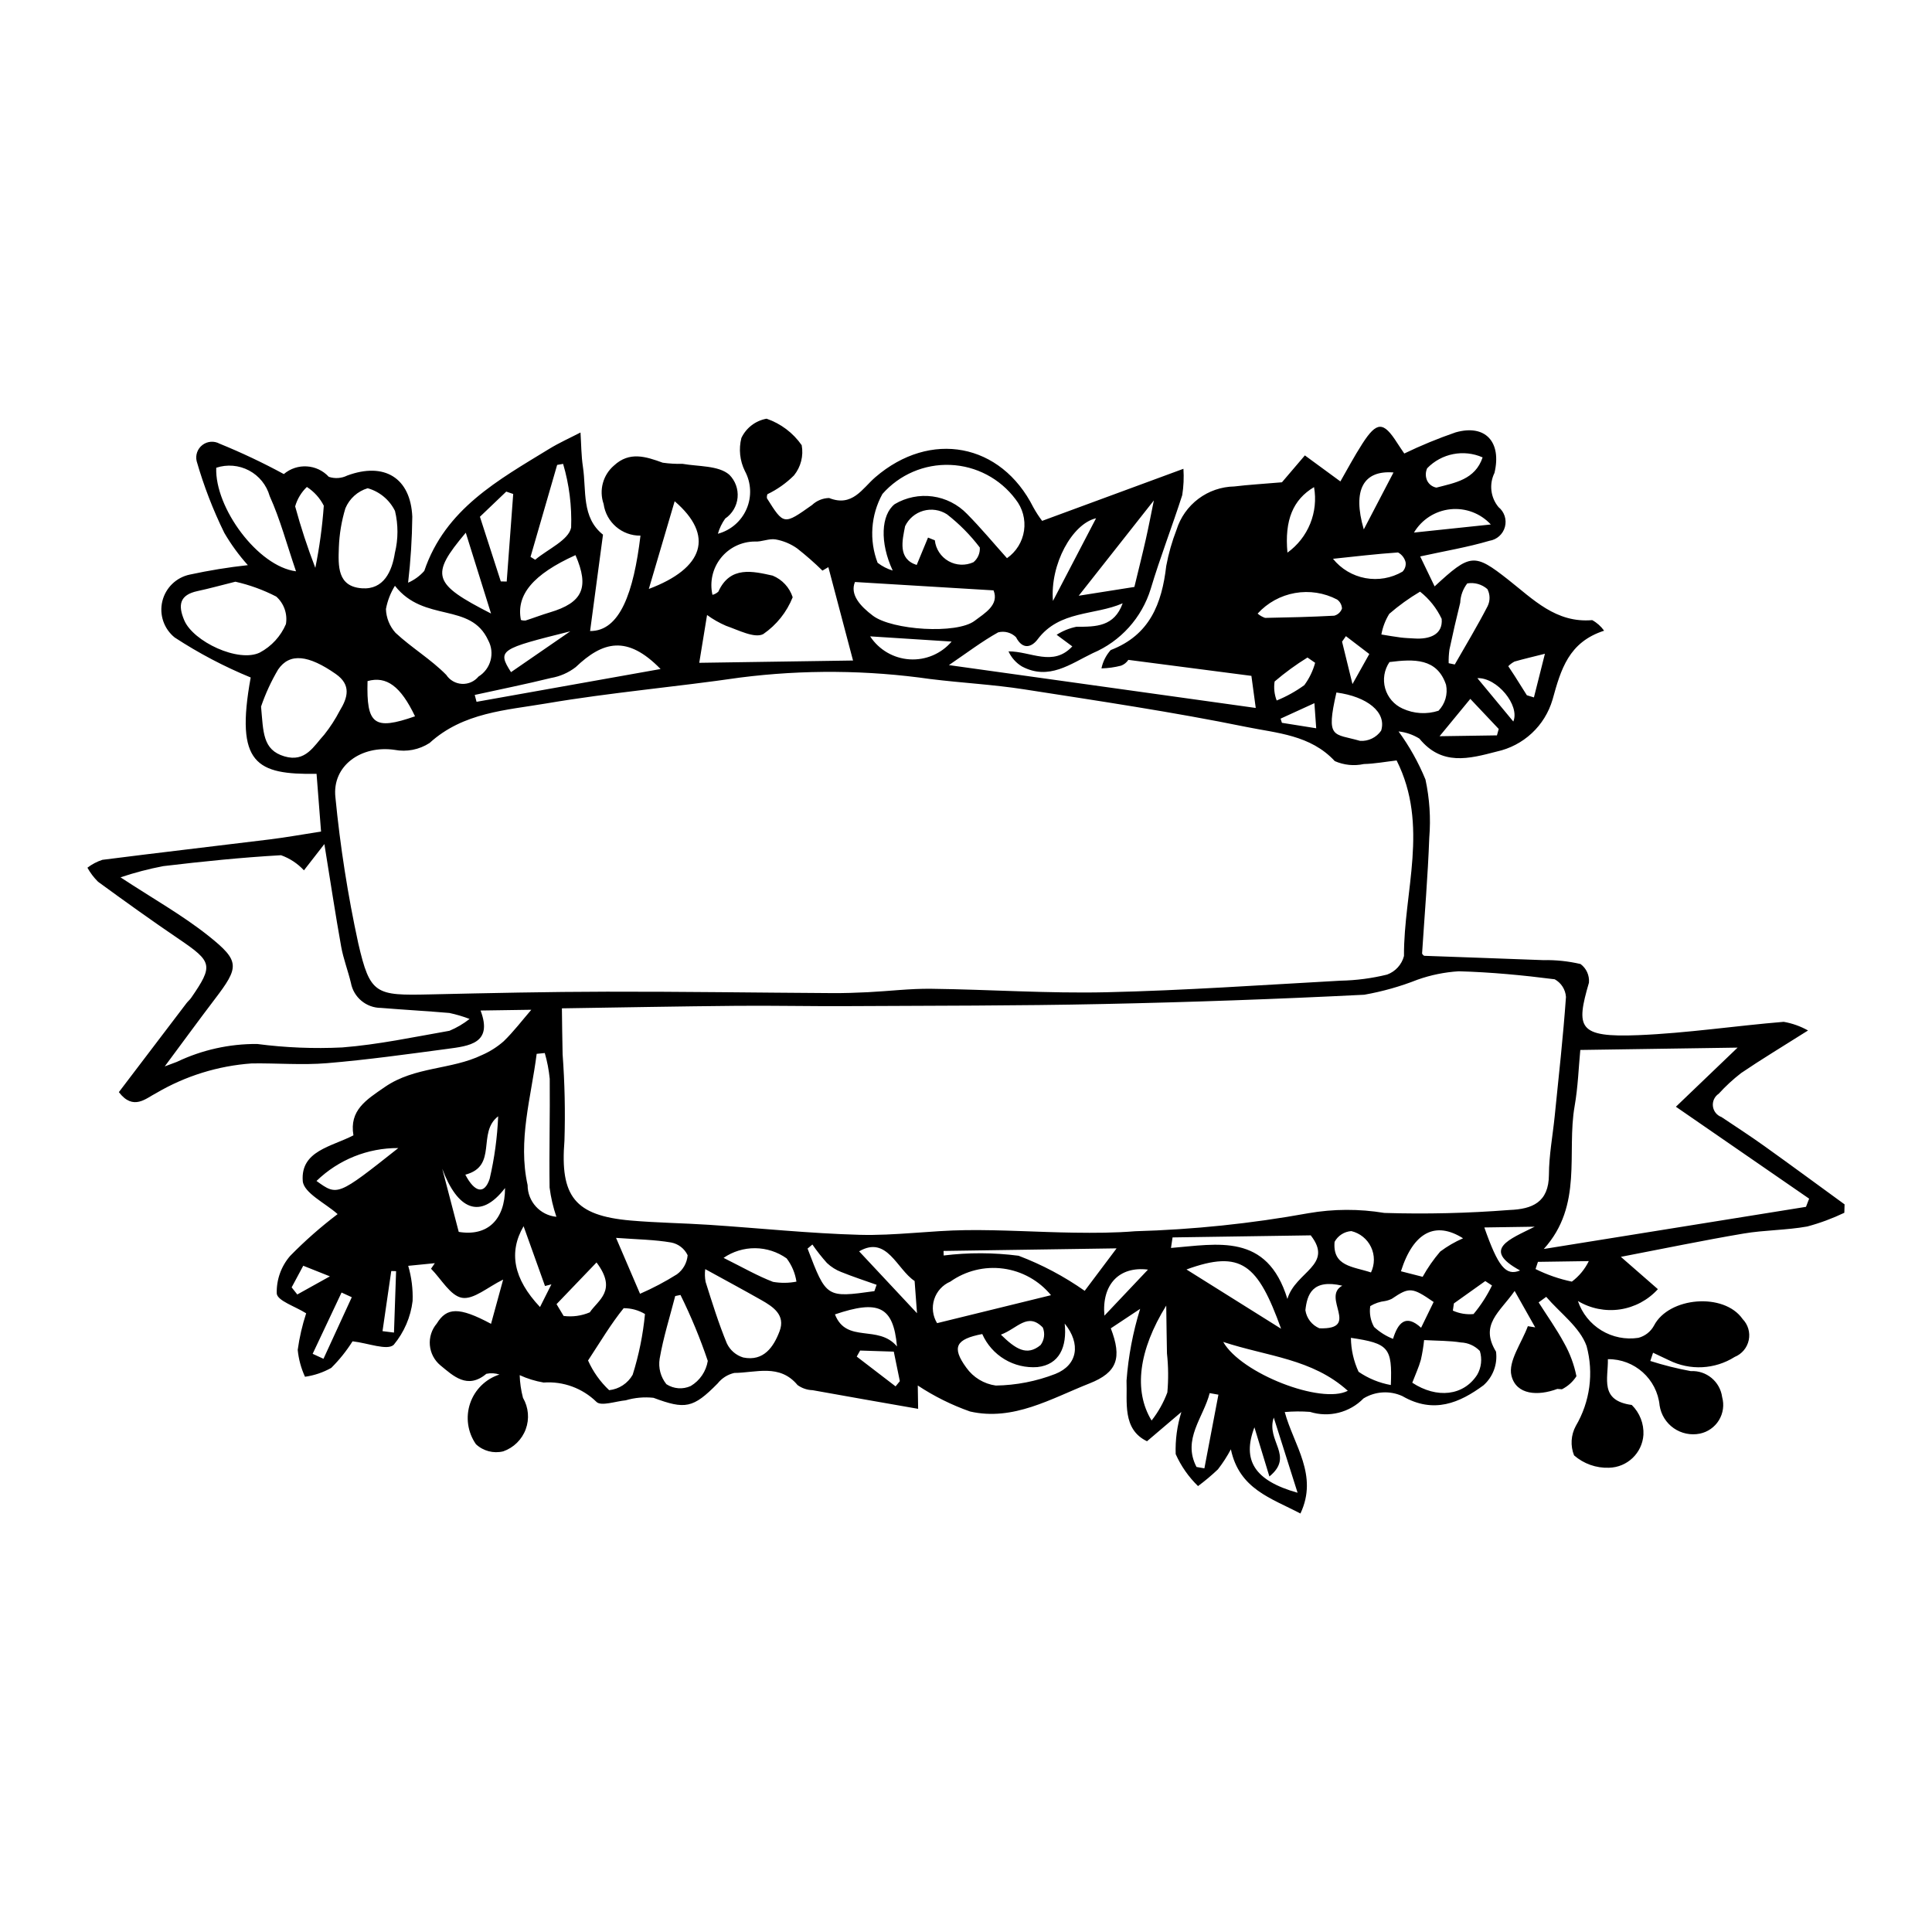 <?xml version="1.0" encoding="UTF-8"?>
<!-- Uploaded to: SVG Repo, www.svgrepo.com, Generator: SVG Repo Mixer Tools -->
<svg fill="#000000" width="800px" height="800px" version="1.1" viewBox="144 144 512 512" xmlns="http://www.w3.org/2000/svg">
 <path d="m313.73 285.95c-4.906 0.059-9.09-3.539-9.766-8.398-1.27-3.648-0.168-7.699 2.777-10.203 4.082-3.777 8.41-2.359 12.887-0.73 1.742 0.246 3.504 0.348 5.266 0.305 4.234 0.738 9.527 0.414 12.359 2.867h0.004c1.605 1.59 2.418 3.816 2.211 6.07-0.207 2.25-1.41 4.289-3.281 5.562-0.871 1.223-1.527 2.586-1.938 4.027 3.41-0.914 6.211-3.34 7.606-6.586 1.395-3.242 1.223-6.945-0.457-10.051-1.34-2.715-1.668-5.816-0.922-8.75 1.27-2.684 3.758-4.586 6.68-5.102 3.766 1.293 7.023 3.75 9.301 7.016 0.523 2.84-0.227 5.769-2.047 8.016-2.051 2.043-4.426 3.723-7.035 4.977-0.137 0.344-0.176 0.719-0.121 1.086 4.477 7.125 4.449 7.078 11.945 1.777 1.227-1.156 2.84-1.816 4.523-1.855 6.176 2.469 8.805-2.539 12.234-5.496 14.605-12.586 33.316-9.074 41.887 7.961 0.691 1.254 1.469 2.453 2.332 3.594l37.449-13.801h-0.004c0.156 2.332 0.051 4.672-0.316 6.981-2.668 8.312-5.844 16.469-8.348 24.828v0.004c-2.359 7.68-7.992 13.922-15.387 17.055-5.871 2.832-11.602 7.289-18.707 3.535v0.004c-1.582-0.945-2.836-2.348-3.602-4.023 5.945-0.035 11.773 4.184 16.91-1.32-1.383-1.023-2.766-2.047-4.152-3.078h0.004c1.609-1.031 3.398-1.75 5.269-2.129 5.156 0.031 10.016-0.023 12.227-6.211-7.465 3.269-16.738 1.816-22.547 9.562-1.441 1.922-3.863 3.008-5.723-0.582v-0.004c-1.238-1.223-3.035-1.707-4.723-1.277-4.254 2.371-8.164 5.348-13.055 8.68l81.316 11.355-1.152-8.504c-10.328-1.344-20.781-2.699-32.613-4.238l-0.004 0.004c-0.461 0.703-1.133 1.238-1.922 1.531-1.699 0.438-3.445 0.68-5.199 0.723 0.375-1.809 1.223-3.484 2.453-4.859 10.352-3.969 13.555-12.289 14.715-22.277v-0.004c0.609-3.281 1.527-6.496 2.734-9.609 1.023-3.273 3.055-6.141 5.797-8.199 2.746-2.059 6.07-3.199 9.5-3.266 3.711-0.453 7.453-0.66 12.633-1.105l6.078-7.125c3.301 2.422 6.344 4.652 9.41 6.898 1.727-2.988 3.625-6.594 5.824-10.004 3.832-5.945 5.578-5.926 9.227-0.203 0.656 1.031 1.363 2.035 1.879 2.805v0.004c4.418-2.133 8.957-4 13.594-5.598 7.922-2.254 12.254 2.555 10.312 10.738-1.465 2.965-1.047 6.519 1.07 9.062 1.555 1.258 2.219 3.316 1.699 5.246-0.523 1.934-2.133 3.375-4.109 3.68-5.809 1.719-11.828 2.711-18.348 4.148l3.824 7.938c9.465-8.75 10.5-8.852 19.473-1.801 6.648 5.223 12.676 11.562 22.285 10.742v-0.004c1.254 0.684 2.332 1.641 3.16 2.805-9.406 3.039-11.461 10.277-13.668 18.273h-0.004c-0.996 3.406-2.898 6.484-5.496 8.902-2.602 2.418-5.805 4.094-9.273 4.848-7.375 1.926-14.562 3.852-20.508-3.422-1.676-1.043-3.566-1.695-5.527-1.906 2.883 3.945 5.277 8.223 7.133 12.742 1.094 5.066 1.434 10.27 1.008 15.438-0.375 10.148-1.23 20.273-1.906 30.664 0.113 0.266 0.312 0.484 0.57 0.617 10.531 0.406 21.066 0.723 31.598 1.148v-0.004c3.305-0.066 6.606 0.281 9.824 1.035 1.551 1.145 2.394 3.016 2.231 4.934-3.477 11.945-2.988 14.57 13.113 13.914 12.859-0.523 25.656-2.473 38.504-3.531h-0.004c2.266 0.395 4.445 1.168 6.445 2.293-6.926 4.379-12.426 7.68-17.723 11.281-2.137 1.652-4.125 3.484-5.945 5.484-1.098 0.723-1.691 2.004-1.539 3.309 0.152 1.305 1.031 2.414 2.266 2.863 3.82 2.547 7.672 5.055 11.41 7.727 7.109 5.086 14.148 10.273 21.215 15.418l-0.062 2.231h-0.004c-3.156 1.508-6.445 2.727-9.824 3.633-5.559 1-11.305 0.926-16.879 1.871-10.645 1.801-21.219 4.004-32.516 6.172 3.297 2.879 6.43 5.613 9.816 8.57l-0.004-0.004c-2.625 2.894-6.172 4.789-10.035 5.363-3.867 0.57-7.812-0.215-11.16-2.227 1.098 3.254 3.305 6.016 6.238 7.801s6.398 2.481 9.793 1.961c1.766-0.465 3.262-1.637 4.133-3.242 3.93-7.598 18.535-8.844 23.484-1.746h-0.004c1.441 1.473 2.055 3.566 1.633 5.582-0.418 2.019-1.816 3.691-3.727 4.465-5.242 3.316-11.836 3.652-17.391 0.891-1.406-0.684-2.828-1.336-4.242-2.004l-0.73 2.184c3.519 1.125 7.106 2.023 10.734 2.688 4.137-0.219 7.75 2.773 8.305 6.879 0.578 2.07 0.27 4.289-0.848 6.129-1.121 1.836-2.953 3.125-5.059 3.562-2.406 0.484-4.91-0.039-6.922-1.441-2.012-1.406-3.363-3.574-3.742-6-0.688-7.035-6.641-12.371-13.711-12.293 0.121 5.078-2.281 10.973 6.332 12.137 2.109 2.074 3.234 4.953 3.09 7.906-0.32 4.836-4.281 8.625-9.129 8.73-3.391 0.125-6.699-1.047-9.254-3.277-1.012-2.535-0.844-5.391 0.457-7.789 3.769-6.391 4.801-14.031 2.859-21.191-1.781-4.981-7.008-8.73-10.695-13.031l-2.012 1.469c2.273 3.578 4.746 7.047 6.75 10.766 1.551 2.742 2.652 5.715 3.269 8.801-0.949 1.477-2.277 2.672-3.848 3.457-0.406-0.012-0.812-0.043-1.215-0.094-5.051 1.906-10.891 1.66-12.16-3.523-0.93-3.785 2.734-8.695 4.348-13.102l1.949 0.316c-1.652-2.93-3.305-5.856-5.449-9.656-3.93 5.644-9.336 8.891-4.941 16.082l0.004-0.004c0.445 3.34-0.797 6.688-3.32 8.93-6.309 4.652-13.188 7.644-21.461 2.883l0.004-0.004c-3.332-1.535-7.207-1.309-10.336 0.598-3.68 3.766-9.164 5.144-14.188 3.566-2.227-0.168-4.465-0.152-6.688 0.043 2.371 8.777 8.965 16.707 4.156 26.891-7.789-4.094-16.195-6.445-18.434-17.012-0.988 1.863-2.133 3.637-3.426 5.305-1.668 1.586-3.43 3.066-5.277 4.438-2.496-2.422-4.504-5.297-5.922-8.473-0.133-3.777 0.379-7.551 1.508-11.16-3.102 2.641-5.898 5.016-9.109 7.75-6.625-3.172-5.188-10.461-5.426-16.066 0.48-6.453 1.691-12.832 3.606-19.016l-7.773 5.156c2.992 7.816 1.758 11.68-5.656 14.605-10.164 4.012-20.168 10.047-31.656 7.434h0.004c-4.883-1.719-9.531-4.031-13.848-6.887l0.094 6.184c-9.785-1.719-18.883-3.293-27.965-4.941-1.434-0.043-2.824-0.516-3.988-1.355-4.758-5.734-11.043-3.25-16.773-3.215h0.004c-1.742 0.398-3.293 1.379-4.402 2.777-6.531 6.633-8.613 6.938-17.016 3.812h-0.004c-2.469-0.266-4.969-0.039-7.352 0.664-2.656 0.25-6.519 1.641-7.758 0.414h0.004c-3.719-3.633-8.812-5.5-13.996-5.125-2.191-0.371-4.324-1.027-6.348-1.957 0.066 2.031 0.359 4.043 0.875 6.008 1.473 2.531 1.742 5.586 0.727 8.328-1.016 2.746-3.203 4.894-5.969 5.859-2.574 0.629-5.293-0.086-7.227-1.898-2.199-3.156-2.773-7.164-1.543-10.809 1.23-3.641 4.117-6.484 7.777-7.656-1.121-0.367-2.32-0.434-3.473-0.188-5.039 4.234-8.805 0.52-12.164-2.234v0.004c-1.609-1.336-2.621-3.258-2.805-5.34s0.473-4.152 1.828-5.746c2.641-4.281 5.836-4.504 14.383 0.07l3.211-11.727c-4.047 1.957-7.805 5.356-10.898 4.828-3.086-0.523-5.504-4.977-8.215-7.707l1.004-1.465c-2.203 0.219-4.41 0.438-7.047 0.699l-0.004 0.004c0.883 3.019 1.277 6.16 1.164 9.305-0.512 4.277-2.254 8.312-5.008 11.625-1.715 1.582-6.769-0.453-10.902-0.93l-0.004-0.004c-1.609 2.555-3.504 4.918-5.644 7.047-2.152 1.211-4.516 2.008-6.961 2.352-1.035-2.25-1.688-4.66-1.93-7.125 0.453-3.293 1.203-6.535 2.238-9.691-2.961-1.863-7.582-3.305-7.793-5.227-0.113-3.664 1.16-7.234 3.562-9.996 3.914-3.992 8.113-7.688 12.566-11.066-3.188-2.863-9.004-5.617-9.238-8.781-0.594-8 7.59-9.062 13.43-12.094-1.121-6.652 3.344-9.379 8.316-12.805 7.938-5.473 17.578-4.527 25.75-8.477 2.094-0.91 4.035-2.141 5.75-3.648 2.637-2.555 4.879-5.516 7.324-8.348l-13.449 0.199c3.312 8.742-3.027 9.398-8.906 10.18-10.57 1.406-21.148 2.887-31.77 3.773-6.606 0.551-13.301-0.031-19.953 0.066-8.93 0.633-17.594 3.32-25.309 7.856-2.719 1.371-6.078 4.781-9.918-0.246 5.898-7.762 11.902-15.668 17.914-23.562 0.379-0.5 0.887-0.906 1.242-1.422 5.926-8.602 5.641-9.555-3.211-15.559-7.258-4.922-14.383-10.043-21.465-15.211v-0.004c-1.109-1.098-2.059-2.348-2.812-3.715 1.191-0.918 2.535-1.625 3.965-2.09 14.809-1.891 29.641-3.59 44.457-5.422 4.324-0.535 8.617-1.316 13.492-2.074l-1.191-15.289c-15.895 0.219-21.641-2.559-17.453-25.535-7.035-2.891-13.781-6.441-20.148-10.605-2.856-2.301-4.129-6.039-3.269-9.605 0.859-3.562 3.695-6.316 7.281-7.062 5.082-1.098 10.215-1.934 15.379-2.5-2.363-2.629-4.453-5.496-6.234-8.547-3-6.106-5.449-12.465-7.328-19-0.387-1.609 0.211-3.293 1.527-4.301 1.312-1.004 3.098-1.137 4.551-0.34 5.812 2.367 11.496 5.055 17.016 8.051 3.523-2.992 8.781-2.672 11.918 0.727 1.609 0.539 3.371 0.418 4.891-0.336 9.785-3.625 16.801 0.566 17.242 10.949l-0.004-0.004c-0.066 5.832-0.434 11.656-1.109 17.449 1.641-0.715 3.102-1.781 4.285-3.121 5.566-16.438 19.629-24.09 33.105-32.34 2.656-1.625 5.523-2.902 8.297-4.34 0.199 3.039 0.191 6.113 0.645 9.113 0.953 6.312-0.422 13.383 5.316 17.961l-3.418 25.539c7.914 0.059 11.531-10.199 13.352-25.277zm200.39 59.574c-2.93 0.34-5.805 0.883-8.688 0.953-2.582 0.562-5.277 0.289-7.699-0.777-6.449-6.965-15.387-7.406-23.457-9.055-19.504-3.981-39.23-6.902-58.91-9.969-8.18-1.273-16.488-1.695-24.715-2.715v0.004c-16.746-2.41-33.742-2.543-50.527-0.402-17.059 2.488-34.277 3.949-51.262 6.84-10.723 1.824-22.094 2.367-31.012 10.492-2.742 1.781-6.066 2.434-9.277 1.824-8.777-1.289-16.609 4.156-15.684 12.566 1.262 13.012 3.285 25.938 6.059 38.711 3.137 13.574 4.574 13.855 18.934 13.531 15.648-0.355 31.305-0.695 46.957-0.723 19.902-0.035 39.805 0.262 59.707 0.379 3.156 0.02 6.316-0.086 9.469-0.242 5.598-0.277 11.195-0.977 16.785-0.906 15.488 0.191 30.984 1.273 46.449 0.918 20.668-0.477 41.312-1.926 61.961-3.062h0.004c4.176-0.078 8.332-0.621 12.391-1.621 2.203-0.809 3.871-2.644 4.465-4.914-0.086-17.133 6.719-34.57-1.949-51.832zm-221.21 65.695c0.055 3.789 0.086 7.973 0.188 12.156 0.562 7.621 0.727 15.266 0.488 22.902-1.184 14.707 2.664 19.883 17.594 21.176 6.887 0.598 13.816 0.68 20.719 1.133 13.301 0.879 26.578 2.285 39.891 2.652 9.379 0.258 18.793-1.133 28.199-1.242 9.547-0.113 19.102 0.535 28.656 0.672 5.394 0.078 10.816 0.059 16.188-0.379h-0.004c15.402-0.43 30.75-2.027 45.91-4.777 6.66-1.156 13.465-1.18 20.133-0.074 11.055 0.34 22.117 0.078 33.145-0.781 6.004-0.223 10.438-1.996 10.465-9.352 0.02-5.172 1.008-10.34 1.531-15.516 1.062-10.527 2.242-21.047 2.988-31.598-0.141-1.961-1.262-3.723-2.984-4.672-8.434-1.078-16.934-1.891-25.43-2.121h-0.004c-3.719 0.23-7.391 0.977-10.902 2.219-4.566 1.805-9.305 3.141-14.137 3.996-23.086 1.16-46.191 1.98-69.312 2.461-22.625 0.477-45.262 0.438-67.895 0.559-9.727 0.051-19.457-0.168-29.184-0.082-15.207 0.137-30.414 0.43-46.242 0.668zm-68.363-36.574c-1.672-1.805-3.758-3.18-6.074-4.004-10.426 0.59-20.832 1.656-31.203 2.891-3.84 0.734-7.625 1.727-11.332 2.969 8.629 5.672 16.441 10.039 23.348 15.543 8.383 6.688 8.121 8.23 1.613 16.773-4.215 5.539-8.312 11.16-13.242 17.793 1.867-0.699 2.535-0.965 3.215-1.203 6.637-3.172 13.91-4.793 21.27-4.742 7.473 0.977 15.02 1.285 22.551 0.918 9.531-0.746 18.969-2.762 28.418-4.414h-0.004c1.914-0.797 3.707-1.852 5.336-3.137-1.742-0.668-3.535-1.199-5.359-1.586-6.027-0.516-12.07-0.844-18.102-1.34-3.922 0-7.285-2.801-7.992-6.656-0.773-3.223-1.996-6.352-2.578-9.602-1.523-8.484-2.809-17.012-4.449-27.164-2.719 3.496-4.305 5.531-5.414 6.961zm338.25 47.605c-0.441 4.566-0.609 9.793-1.504 14.887-2.172 12.359 2.305 26.266-8.168 37.855 23.16-3.723 46.32-7.445 69.48-11.168l0.836-2.168-35.312-24.359c5.898-5.652 10.914-10.461 16.352-15.668zm-199.27-127.95-1.57 0.918c-2.129-2.09-4.379-4.059-6.731-5.902-1.703-1.199-3.648-2.008-5.703-2.367-1.742-0.285-3.664 0.68-5.469 0.562-3.512 0.012-6.828 1.613-9.016 4.363-2.188 2.746-3.008 6.34-2.227 9.766 0.582-0.148 1.121-0.441 1.562-0.852 3.144-6.934 9.188-5.383 14.383-4.246 2.527 1.035 4.473 3.129 5.316 5.731-1.574 3.949-4.285 7.344-7.789 9.758-2.281 1.219-6.621-1.062-9.895-2.195-1.773-0.762-3.453-1.719-5.008-2.856l-2.07 12.672 40.754-0.609c-2.293-8.676-4.414-16.711-6.539-24.742zm47.336-2.375c2.453-1.707 4.086-4.352 4.519-7.305 0.43-2.953-0.379-5.957-2.238-8.293-4.098-5.496-10.461-8.848-17.309-9.121-6.852-0.273-13.457 2.555-17.984 7.703-3.086 5.594-3.551 12.262-1.277 18.23 1.195 0.926 2.555 1.625 4.004 2.062-3.465-7.438-3.09-14.754 0.527-17.602 3.019-1.789 6.555-2.508 10.031-2.039 3.481 0.469 6.695 2.102 9.133 4.629 3.691 3.727 7.047 7.781 10.594 11.734zm-197.68 39.324c0.625 6.727 0.371 11.469 6.191 13.195 5.621 1.664 7.781-2.746 10.598-5.805v-0.004c1.547-1.949 2.902-4.047 4.051-6.258 2.148-3.508 3.117-6.863-1.039-9.766-7.172-5.012-12.207-5.691-15.277-1.184l-0.004 0.004c-1.836 3.109-3.352 6.398-4.519 9.816zm-6.797-33.09c-4 0.996-6.988 1.832-10.02 2.477-4.769 1.012-5.254 3.707-3.531 7.762 2.387 5.617 14.332 11.293 20.027 8.535l0.004-0.004c3.094-1.652 5.531-4.309 6.91-7.535 0.453-2.711-0.512-5.465-2.562-7.293-3.426-1.77-7.066-3.094-10.828-3.941zm42.277 1.082c-1.168 1.887-1.977 3.973-2.383 6.156 0.074 2.336 0.973 4.57 2.539 6.305 4.25 3.965 9.383 7.016 13.441 11.145 0.93 1.41 2.473 2.301 4.16 2.387 1.684 0.09 3.312-0.629 4.387-1.934 3.269-2.012 4.398-6.231 2.574-9.609-4.684-10.223-16.961-4.555-24.719-14.449zm121.91-1.004c-1.367 3.316 1.344 6.359 4.758 8.934 5.07 3.828 22.215 4.961 26.973 1.344 2.613-1.988 6.559-4.203 4.996-8.059-12.477-0.754-24.23-1.465-36.727-2.219zm-136.77-9.211c-0.184 5.023-0.406 10.418 6.121 10.879 5.777 0.406 7.969-4.496 8.73-9.41h0.004c0.891-3.641 0.898-7.438 0.023-11.082-1.445-2.945-4.078-5.137-7.238-6.027-2.668 0.801-4.836 2.754-5.91 5.324-1.016 3.352-1.598 6.816-1.73 10.316zm-11.355 6.375c-2.449-7.141-4.191-13.77-6.977-19.93-0.824-2.914-2.801-5.367-5.477-6.785-2.676-1.418-5.812-1.68-8.688-0.727-0.41 10.613 11.055 26.164 21.141 27.441zm200.08 191.84c-3.168-3.863-7.684-6.379-12.633-7.047-4.949-0.668-9.969 0.566-14.043 3.449-2.043 0.871-3.606 2.586-4.281 4.699-0.676 2.113-0.395 4.418 0.766 6.309zm-91.633-6.91c-0.148 1.129-0.113 2.273 0.102 3.391 1.73 5.481 3.441 10.988 5.629 16.297v-0.004c0.855 1.805 2.434 3.164 4.344 3.738 5.406 1.098 8.051-2.785 9.633-6.981 1.605-4.258-1.672-6.449-4.856-8.25-4.723-2.676-9.496-5.246-14.852-8.191zm-39.445-13.867c-0.863-2.523-1.469-5.129-1.805-7.773-0.133-9.598 0.133-19.199 0.039-28.801-0.227-2.309-0.664-4.594-1.312-6.824l-2.148 0.211c-1.469 11.543-5.031 22.941-2.402 34.789-0.004 4.348 3.301 7.984 7.629 8.398zm112.86 31.07c-6.965 1.344-8.211 3.445-4.227 8.91 1.84 2.59 4.664 4.305 7.809 4.742 5.398-0.078 10.742-1.121 15.773-3.074 5.93-2.356 6.832-7.981 2.492-13.355 0.648 6.203-1.406 10.887-7.219 11.531-3.043 0.23-6.086-0.484-8.707-2.055-2.617-1.566-4.688-3.91-5.922-6.699zm50.43-25.605-0.418 2.793c12.309-0.988 25.465-4.098 30.852 13.512 2.125-7.254 12.375-8.941 6.184-16.852zm-135.68-150.63c-8.883-9.105-15.328-7.324-22.496-0.496h-0.004c-1.91 1.477-4.152 2.461-6.531 2.867-6.703 1.648-13.473 3.016-20.219 4.496l0.48 1.824c16.172-2.883 32.348-5.766 48.77-8.691zm-19.219 183.25c1.324 2.969 3.227 5.641 5.594 7.867 2.617-0.281 4.938-1.805 6.234-4.094 1.645-5.234 2.738-10.625 3.258-16.09-1.707-1.023-3.66-1.555-5.648-1.547-3.367 4.156-6.117 8.809-9.438 13.863zm24.496-17.371-1.398 0.289c-1.426 5.531-3.16 11.008-4.125 16.617-0.387 2.398 0.262 4.852 1.789 6.746 1.926 1.254 4.359 1.438 6.449 0.48 2.418-1.441 4.07-3.875 4.519-6.652-2.019-5.981-4.438-11.82-7.234-17.48zm193.93 23.258c6.547 4.289 13.613 3.477 17.211-2.117 1.098-1.91 1.348-4.191 0.695-6.297-1.324-1.379-3.133-2.188-5.043-2.258-2.984-0.48-6.055-0.422-9.727-0.629v0.004c-0.184 1.762-0.469 3.512-0.863 5.242-0.547 1.965-1.422 3.836-2.273 6.055zm-128.33-223.97 1.801 0.719h0.004c0.25 2.316 1.602 4.371 3.629 5.523 2.027 1.148 4.484 1.254 6.606 0.285 1.156-0.953 1.785-2.406 1.68-3.898-2.508-3.301-5.434-6.258-8.703-8.801-1.855-1.195-4.137-1.531-6.258-0.93-2.125 0.605-3.883 2.09-4.836 4.082-0.742 3.789-1.984 8.664 3.074 10.277zm122.29 32.988c-1.395 2.043-1.812 4.602-1.141 6.981 0.676 2.379 2.367 4.336 4.621 5.348 2.988 1.383 6.387 1.586 9.516 0.57 1.754-1.82 2.504-4.383 2-6.859-2.371-7.102-8.504-6.863-14.996-6.039zm-118.18 156.06 0.039 1.203-0.004 0.004c6.594-0.812 13.262-0.789 19.852 0.066 6.207 2.352 12.094 5.477 17.523 9.297 2.508-3.34 5.43-7.231 8.453-11.254zm74.117 24.109c4.766 8.387 26.031 16.621 33.02 12.953-9.465-8.535-21.234-9.062-33.023-12.949zm15.34-3.496c-6.172-17.094-10.559-20.984-25.074-15.703 9.043 5.668 17.055 10.688 25.07 15.707zm-186.99-205.01c-11.281 5.102-15.773 10.547-14.465 17.18 0.387 0.133 0.797 0.184 1.203 0.156 2.164-0.684 4.285-1.516 6.461-2.16 8.68-2.574 10.543-6.559 6.801-15.176zm17.102 195.75c3.379-1.469 6.644-3.191 9.766-5.152 1.645-1.191 2.684-3.039 2.852-5.062-0.836-1.762-2.465-3.019-4.383-3.379-4.371-0.754-8.863-0.801-14.59-1.223zm131.01-187.32c1.117-4.633 2.133-8.648 3.043-12.688 0.777-3.445 1.434-6.918 2.117-10.238-6.555 8.316-12.711 16.121-19.914 25.258 5.984-0.949 10.23-1.617 14.754-2.332zm-121.83-22.711c-2.344 7.953-4.465 15.145-6.848 23.238 14.617-5.477 17.414-14.164 6.848-23.238zm126.39 243.62c1.766-2.254 3.176-4.766 4.176-7.445 0.309-3.438 0.273-6.898-0.102-10.332-0.078-3.723-0.117-7.445-0.195-12.688-7.316 11.812-8.699 22.578-3.879 30.465zm71.148-219.66c-2.891 1.711-5.621 3.676-8.16 5.875-1.035 1.676-1.746 3.535-2.094 5.477 1.699 0.27 3.394 0.582 5.102 0.797 1.219 0.152 2.457 0.184 3.688 0.262 3.883 0.246 7.559-0.949 7.191-5.203l-0.004-0.004c-1.324-2.812-3.281-5.277-5.723-7.203zm-252.9-15.617c-9.543 11.336-8.773 13.508 6.699 21.418-2.25-7.203-4.297-13.75-6.695-21.422zm17.164 6.398 1.234 0.762c3.344-2.812 8.887-5.203 9.523-8.531l0.004-0.004c0.207-5.699-0.512-11.395-2.125-16.867l-1.582 0.27zm213.57 35.945c-2.852 12.473-0.781 10.785 6.281 12.82h0.004c2.199 0.133 4.312-0.895 5.566-2.711 1.52-4.852-3.668-9.027-11.848-10.109zm15 171.29c1.289-4.191 3.352-6.703 7.438-2.941l3.324-6.828c-5.715-3.949-6.445-3.977-11.062-0.859l0.004 0.004c-0.562 0.277-1.156 0.477-1.77 0.594-1.406 0.16-2.758 0.617-3.969 1.348-0.285 1.902 0.07 3.844 1.008 5.523 1.465 1.355 3.168 2.43 5.027 3.16zm-236.45-200.73 1.566 0.035 1.723-23.207-1.844-0.629-6.977 6.664zm220.54-5.992c2.156 2.68 5.199 4.492 8.578 5.117 3.383 0.625 6.875 0.016 9.844-1.715 0.652-0.66 0.957-1.59 0.82-2.508-0.277-1.102-1.004-2.039-2.004-2.574-5.758 0.387-11.496 1.078-17.238 1.68zm-161.5 185.26c5.051 2.512 8.949 4.769 13.102 6.359 2.055 0.355 4.16 0.336 6.207-0.059-0.336-2.242-1.23-4.359-2.598-6.164-2.438-1.73-5.348-2.672-8.336-2.699-2.988-0.023-5.91 0.871-8.375 2.562zm141.53-170.74c0.582 0.504 1.254 0.891 1.98 1.141 6.109-0.117 12.219-0.254 18.32-0.586h-0.004c0.961-0.25 1.734-0.965 2.059-1.902-0.043-0.949-0.523-1.828-1.297-2.379-3.43-1.793-7.356-2.398-11.164-1.723-3.809 0.672-7.289 2.59-9.895 5.449zm50.629 13.148 1.617 0.336c2.934-5.137 5.996-10.203 8.703-15.453v-0.004c0.703-1.43 0.68-3.106-0.059-4.516-1.461-1.281-3.418-1.836-5.336-1.508-1.133 1.461-1.785 3.242-1.863 5.094-1.031 4.144-1.988 8.309-2.871 12.488l0.004 0.004c-0.16 1.176-0.227 2.367-0.195 3.559zm-250.07 139.08c-6.637 8.648-12.656 5.598-16.645-5.109l4.371 16.734c7.57 1.262 12.27-3.18 12.273-11.625zm-36.441-134.34c-0.324 11.562 1.762 13.109 12.582 9.332-3.797-7.961-7.547-10.742-12.582-9.332zm8.152 123.75c-8.09-0.047-15.875 3.082-21.68 8.719 5.574 4.027 5.574 4.027 21.68-8.719zm271.46 34.121c1.324-2.379 2.879-4.617 4.648-6.684 1.875-1.406 3.91-2.59 6.062-3.523-7.332-4.629-13.172-1.641-16.461 8.738zm-19.012 16.172h0.004c0.031 3.109 0.723 6.176 2.027 8.996 2.57 1.762 5.484 2.957 8.551 3.512 0.395-9.914-0.562-11.023-10.578-12.508zm-274.44-204.05c1.102-5.438 1.852-10.938 2.246-16.473-1.027-2.023-2.574-3.738-4.484-4.969-1.477 1.41-2.547 3.188-3.106 5.152 1.5 5.516 3.285 10.953 5.344 16.289zm154.15 206.34c-0.961-10.781-5.008-12.367-16.441-8.504 3.055 7.848 11.457 2.551 16.441 8.504zm155.2-235.62-0.004 0.004c-5.016-2.215-10.883-1.062-14.695 2.879-0.477 1.043-0.477 2.242-0.004 3.285 0.48 0.969 1.391 1.656 2.457 1.844 4.918-1.285 10.27-2.117 12.242-8.008zm-56.512 270.07-3.969-13.031c-3.305 8.723-0.023 14.125 11.438 17.344l-6.312-19.922c-2.102 6.227 5.527 10.145-1.156 15.609zm-104.68-49.113 0.59-1.684c-3.117-1.109-6.269-2.129-9.332-3.371l-0.004 0.004c-1.422-0.547-2.727-1.367-3.832-2.414-1.387-1.551-2.676-3.184-3.852-4.894l-1.277 1.082c4.977 13.055 4.977 13.055 17.707 11.277zm-4.043-10.551c5.34 5.711 10.863 11.613 15.34 16.402l-0.637-8.539c-4.734-3.113-7.297-12.16-14.703-7.863zm-88.922-6.656c-3.992 6.84-2.738 13.914 4.352 21.418l3.019-6.016-1.695 0.445zm250.89-139.75-8.145 9.898 15.203-0.227 0.473-1.695zm-33.926 155.51c-8.023-1.867-9.324 2.438-9.777 6.484h-0.004c0.312 2.141 1.719 3.965 3.715 4.809 11.043 0.379 0.441-8.223 6.062-11.293zm39.359-201.73c-2.738-2.961-6.711-4.457-10.719-4.031-4.012 0.422-7.586 2.711-9.645 6.176 6.957-0.73 12.887-1.355 20.363-2.144zm-142.89 31.031c-7.617-0.484-14.812-0.945-21.59-1.379 2.332 3.562 6.203 5.82 10.449 6.09 4.25 0.273 8.375-1.473 11.141-4.711zm-94.102 164.54-10.598 11.051 1.875 3.125c2.359 0.309 4.754-0.023 6.941-0.957 2.133-3.219 7.406-5.746 1.781-13.219zm183.1-188.11c2.691-1.938 4.781-4.594 6.027-7.664 1.246-3.074 1.598-6.434 1.02-9.699-5.562 3.305-7.848 8.75-7.047 17.363zm22.137 190.76c1.02-2.125 1.027-4.598 0.016-6.727s-2.934-3.684-5.227-4.234c-1.867 0.129-3.539 1.203-4.434 2.848-0.578 6.539 4.879 6.527 9.645 8.113zm-72.855-199.87c-6.328 1.473-12.234 12.215-11.426 21.918 3.699-7.094 7.402-14.195 11.426-21.918zm78.824-12.133c-7.883-0.629-10.965 4.504-7.875 15.09 2.59-4.961 5.176-9.926 7.875-15.09zm-20.77 50.441-2.027-1.402c-3.062 1.891-5.973 4.016-8.711 6.356-0.258 1.699-0.07 3.434 0.551 5.035 2.598-1.055 5.059-2.422 7.324-4.07 1.312-1.777 2.285-3.785 2.863-5.918zm-31.441 213.11 2.094 0.363 3.715-19.52-2.316-0.414c-1.625 6.449-7.324 12.223-3.492 19.57zm-185.06-92.93c-5.68 4.34 0.004 13.215-8.707 15.469 2.496 4.789 5.098 5.309 6.469 1.039l-0.004-0.004c1.262-5.418 2.008-10.945 2.242-16.504zm19.102-128.52c-18.484 4.629-19.484 4.926-15.699 10.816 5.258-3.621 10.492-7.227 15.699-10.816zm153.1 169.15c-7.602-0.949-12.293 3.922-11.543 12.203zm-38.98 17.234c3.84 3.75 6.859 5.82 10.535 2.746h-0.004c0.988-1.336 1.207-3.086 0.586-4.625-4.031-4.164-6.746 0.273-11.121 1.879zm-182.39 5.082 2.871 1.316 7.5-16.316-2.711-1.242zm145.09-0.867-0.902 1.598c3.434 2.633 6.863 5.266 10.297 7.898l1.129-1.383-1.605-7.824c-3.109-0.102-6.016-0.195-8.918-0.289zm176.69-173.66 1.871 0.574 2.914-11.57c-3.418 0.863-5.754 1.402-8.055 2.066h-0.004c-0.609 0.32-1.168 0.734-1.652 1.23 0.559 0.844 1.121 1.668 1.656 2.512 1.094 1.723 2.18 3.457 3.269 5.188zm-11.273 141.04c3.652 10.355 5.668 12.957 9.48 11.402-10.363-5.625-2.703-8.289 3.867-11.602zm14.207 9.117-0.633 1.902v0.004c3.051 1.516 6.285 2.637 9.621 3.332 1.91-1.426 3.453-3.293 4.492-5.438zm-22.27 11.012-0.277 1.91c1.715 0.773 3.606 1.086 5.481 0.91 1.934-2.316 3.574-4.859 4.891-7.574l-1.781-1.168zm15.746-154.21c1.801-4.269-4.316-11.699-9.527-11.492zm-44.363-22.621-1.02 1.461 2.758 11.242 4.461-7.969zm-255.31 184.18 3.039 0.379 0.559-16.277-1.281-0.035zm246.96-166.42-8.961 4.098 0.352 1.109 9.086 1.445zm-271.04 154.82 1.496 1.883 8.637-4.805c-2.961-1.18-4.797-1.91-7.059-2.812z"/>
</svg>